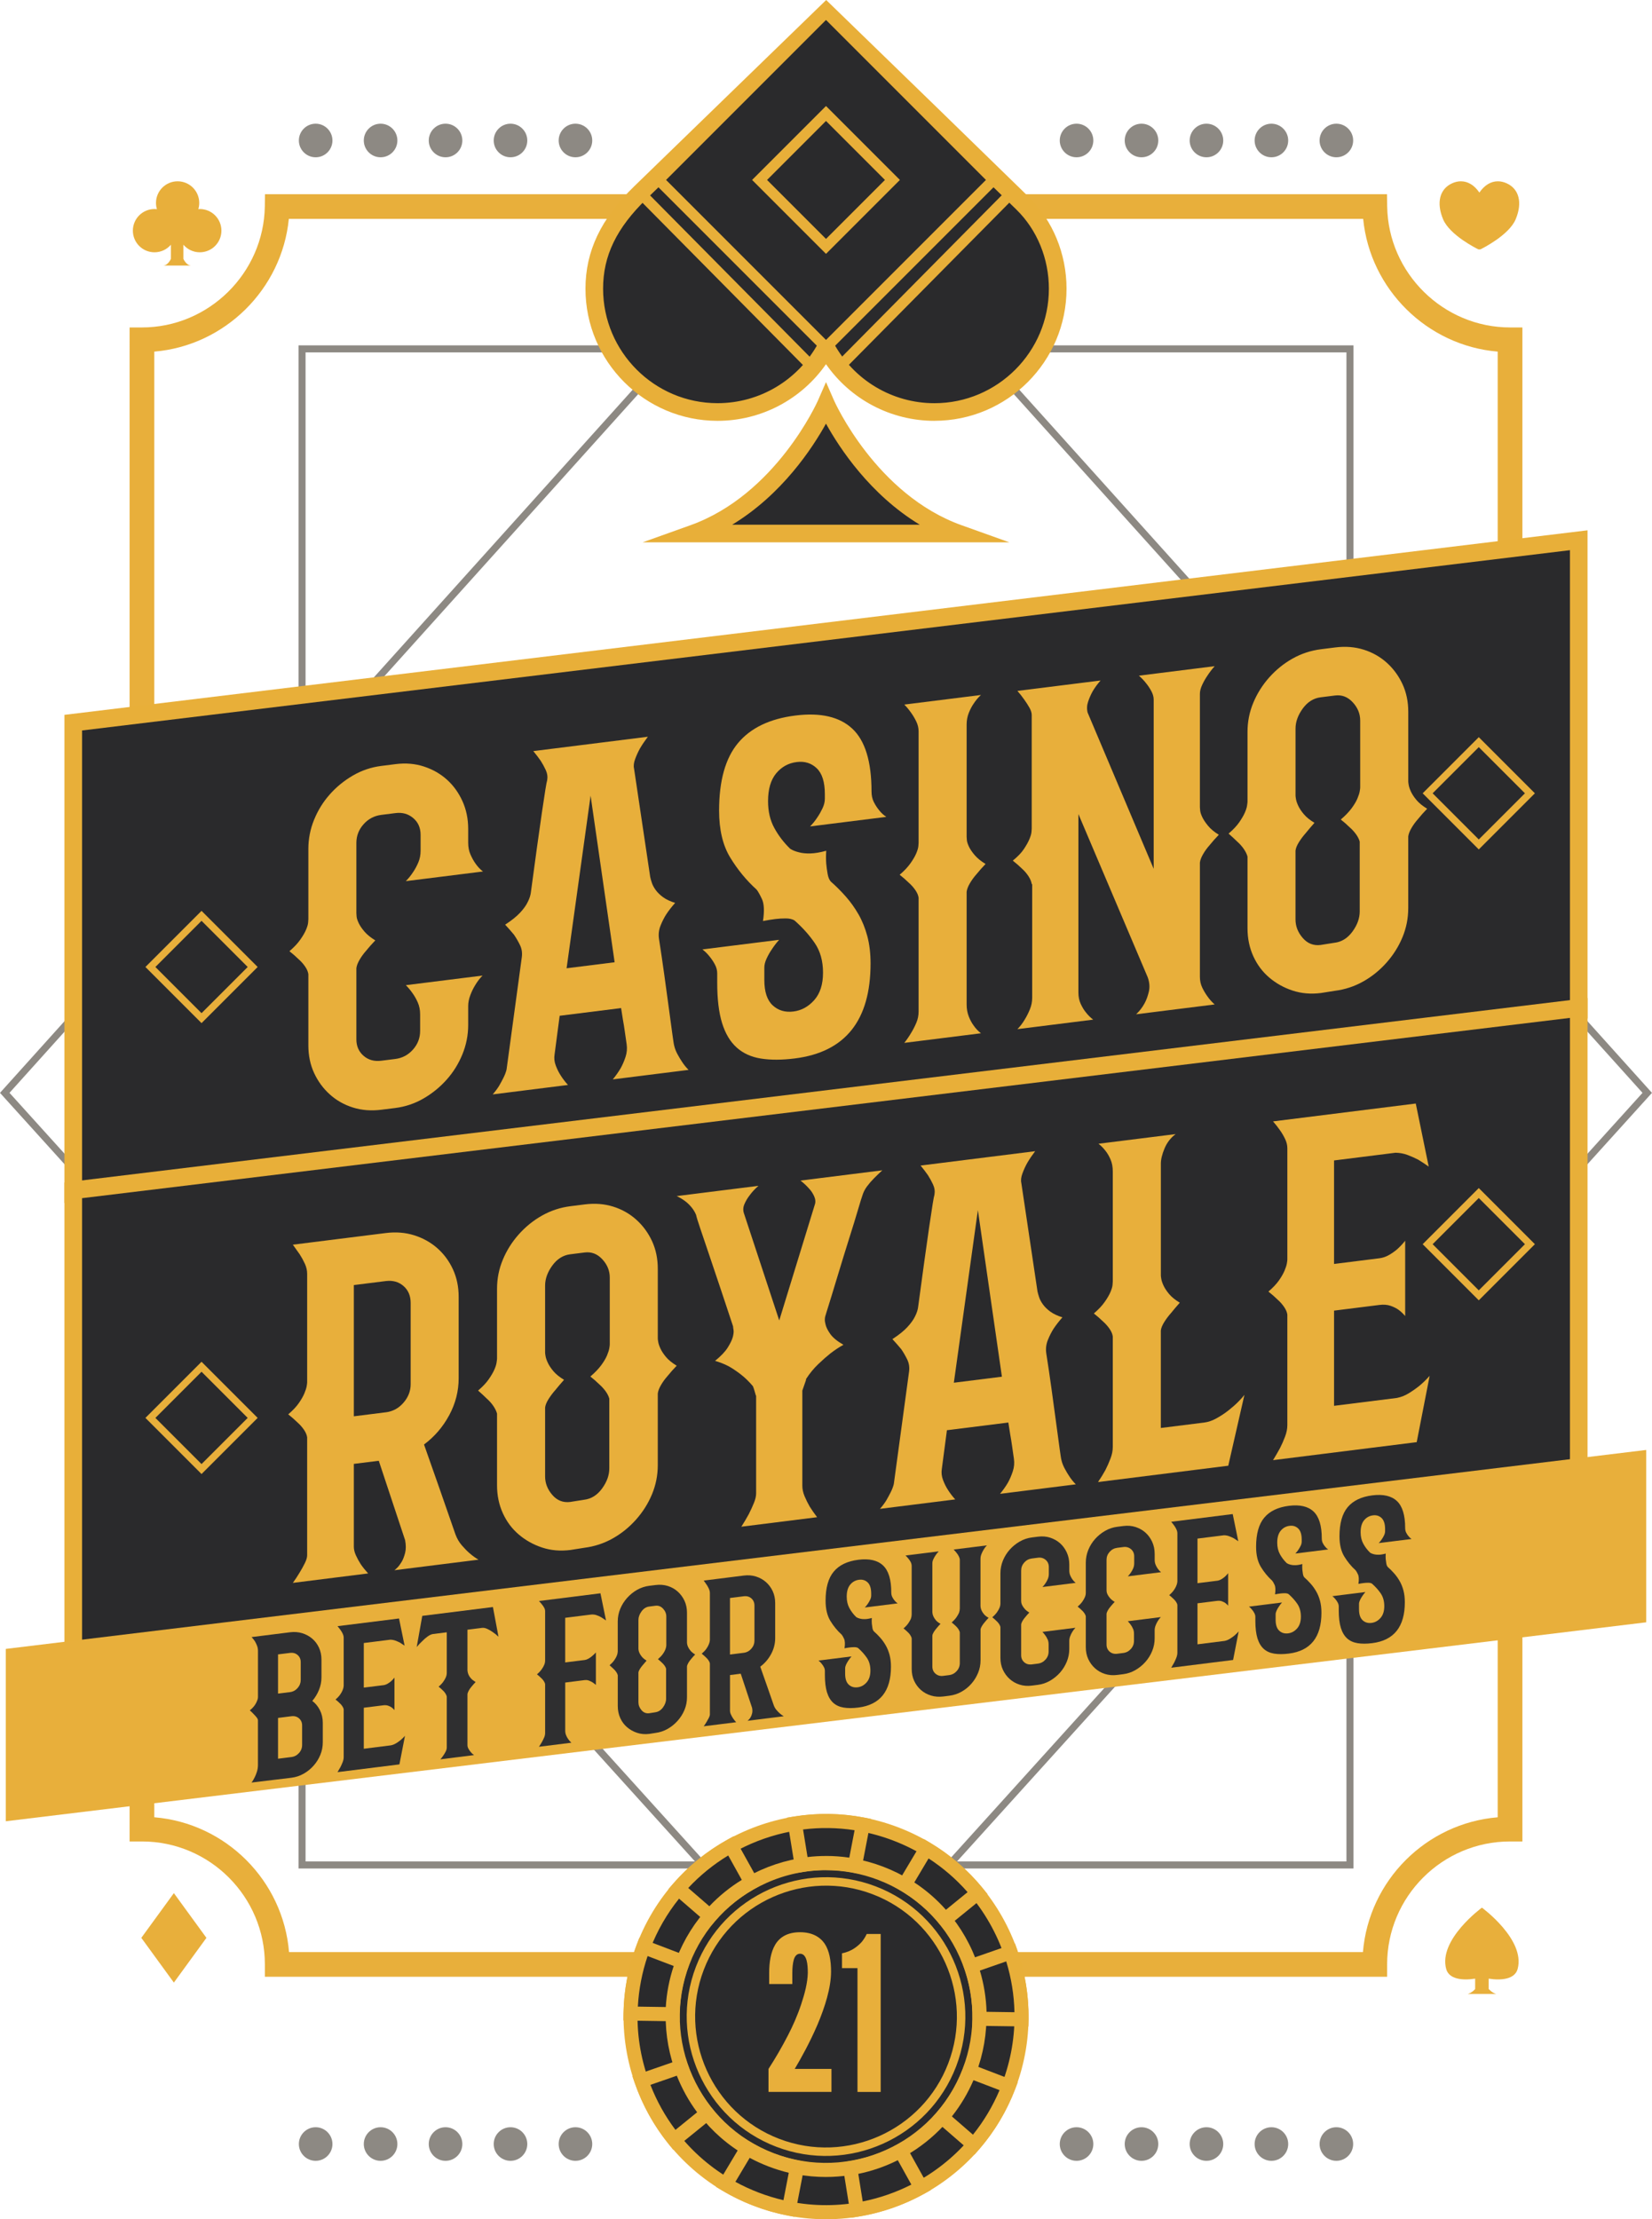 <?xml version="1.0" encoding="UTF-8"?>
<svg xmlns="http://www.w3.org/2000/svg" xmlns:xlink="http://www.w3.org/1999/xlink" id="Layer_2" viewBox="0 0 631.74 848.4">
  <defs>
    <style>.cls-1{filter:url(#drop-shadow-1);}.cls-2{filter:url(#drop-shadow-3);}.cls-3{filter:url(#drop-shadow-2);}.cls-4{fill:#2a2a2c;}.cls-5{fill:#e8af3b;}.cls-6{fill:#2f2f30;}.cls-7{fill:#8d8983;}.cls-8{fill:#fff;}.cls-9{fill:#e8af39;}</style>
    <filter id="drop-shadow-1" x="104.85" y="241.44" width="440.9" height="183.04" filterUnits="userSpaceOnUse">
      <feOffset dx="5.83" dy="5.83"></feOffset>
      <feGaussianBlur result="blur" stdDeviation="0"></feGaussianBlur>
      <feFlood flood-color="#303030" flood-opacity=".7"></feFlood>
      <feComposite in2="blur" operator="in"></feComposite>
      <feComposite in="SourceGraphic"></feComposite>
    </filter>
    <filter id="drop-shadow-2" x="104.4" y="416.04" width="442.31" height="189.08" filterUnits="userSpaceOnUse">
      <feOffset dx="5.83" dy="5.83"></feOffset>
      <feGaussianBlur result="blur-2" stdDeviation="0"></feGaussianBlur>
      <feFlood flood-color="#303030" flood-opacity=".7"></feFlood>
      <feComposite in2="blur-2" operator="in"></feComposite>
      <feComposite in="SourceGraphic"></feComposite>
    </filter>
    <filter id="drop-shadow-3" x="93" y="569.01" width="446.81" height="112.44" filterUnits="userSpaceOnUse">
      <feOffset dx="2.51" dy="2.51"></feOffset>
      <feGaussianBlur result="blur-3" stdDeviation="0"></feGaussianBlur>
      <feFlood flood-color="#303030" flood-opacity=".7"></feFlood>
      <feComposite in2="blur-3" operator="in"></feComposite>
      <feComposite in="SourceGraphic"></feComposite>
    </filter>
  </defs>
  <g id="Layer_1-2">
    <path class="cls-7" d="M517.58,714.31H114.16V132.03h403.43v582.28ZM116.85,711.61h398.04V134.72H116.85v576.89Z"></path>
    <path class="cls-7" d="M329.15,752.33h-26.55l-.4-.44L0,417.79,306.18,77.62h19.37l.4.45,305.78,339.72-302.59,334.54ZM303.79,749.63h24.16l300.16-331.84L324.36,80.31h-16.97L3.63,417.78l300.16,331.84Z"></path>
    <path class="cls-5" d="M530.45,755.7H101.29v-4.72c0-25.92-21.09-47.01-47.01-47.01h-4.72V125.18h4.72c25.53,0,46.6-20.76,46.99-46.29l.07-4.65h429.06l.07,4.65c.38,25.52,21.46,46.29,46.99,46.29h4.72v578.79h-4.72c-25.92,0-47.01,21.09-47.01,47.01v4.72ZM110.53,746.26h410.67c2.28-27.37,24.17-49.26,51.53-51.53V134.42c-26.95-2.27-48.8-23.81-51.44-50.74H110.45c-2.65,26.93-24.49,48.47-51.45,50.74v560.3c27.37,2.28,49.26,24.17,51.53,51.53Z"></path>
    <polygon class="cls-4" points="603.73 386.35 28.01 456.09 28.01 276.27 603.73 206.53 603.73 386.35"></polygon>
    <path class="cls-9" d="M24.64,459.89v-186.61l582.45-70.55v186.61L24.64,459.89ZM31.39,279.25v173.03l568.97-68.92v-173.03L31.39,279.25Z"></path>
    <polygon class="cls-4" points="603.73 565.14 28.01 634.88 28.01 455.06 603.73 385.32 603.73 565.14"></polygon>
    <path class="cls-9" d="M24.64,638.68v-186.61l582.45-70.55v186.61l-2.97.36L24.64,638.68ZM31.39,458.05v173.03l568.97-68.92v-173.03L31.39,458.05Z"></path>
    <path class="cls-5" d="M76.39,79.92c-.19,0-.37.02-.55.03.22-.75.35-1.54.35-2.37,0-4.57-3.7-8.27-8.27-8.27s-8.27,3.7-8.27,8.27c0,.83.13,1.64.36,2.39-.31-.03-.62-.06-.93-.06-4.57,0-8.27,3.7-8.27,8.27s3.7,8.27,8.27,8.27c2.51,0,4.75-1.12,6.27-2.89v5.41s-1.07,2.47-2.89,2.54h10.56c-1.8-.07-2.87-2.5-2.89-2.54v-5.41c1.52,1.76,3.76,2.89,6.27,2.89,4.57,0,8.27-3.7,8.27-8.27s-3.7-8.27-8.27-8.27Z"></path>
    <path class="cls-5" d="M576.13,70.06c-1.11-.5-2.22-.75-3.32-.75-2.73,0-5.17,1.51-7.08,4.31-1.91-2.8-4.35-4.31-7.08-4.31-1.1,0-2.21.25-3.32.75-4.79,2.16-6.13,7.43-3.48,13.76,2.56,6.12,12.93,11.24,13.37,11.45.12.06.24.08.37.08.05,0,.1,0,.14-.01.05,0,.1.01.14.01.12,0,.25-.03.37-.08.44-.21,10.81-5.33,13.37-11.45,2.65-6.33,1.32-11.61-3.48-13.76Z"></path>
    <polygon class="cls-5" points="78.94 740.82 66.49 757.92 54.04 740.82 66.49 723.72 78.94 740.82"></polygon>
    <path class="cls-5" d="M566.72,729.3l-.03.07-.03-.07s-16.71,12.21-13.62,23.44c1.05,3.83,6.06,4.46,11.07,3.68v3.99s-1.26,1.45-2.83,1.85h10.88c-1.57-.4-2.83-1.85-2.83-1.85l-.05.05v-4.04c5.01.79,10.02.15,11.07-3.68,3.08-11.24-13.62-23.44-13.62-23.44Z"></path>
    <circle class="cls-4" cx="315.88" cy="770.92" r="74.74" transform="translate(-484.36 1002.68) rotate(-83.87)"></circle>
    <path class="cls-9" d="M315.91,848.4c-9.35,0-18.71-1.71-27.7-5.15-39.88-15.26-59.91-60.12-44.65-100,15.26-39.88,60.11-59.91,100-44.66,39.88,15.26,59.91,60.12,44.65,100-7.39,19.32-21.86,34.6-40.75,43.04-10.1,4.51-20.81,6.77-31.55,6.77ZM315.96,698.87c-29.01,0-56.4,17.64-67.37,46.31-6.88,17.97-6.34,37.55,1.5,55.12,7.85,17.57,22.07,31.04,40.04,37.91,17.97,6.88,37.55,6.34,55.12-1.5,17.57-7.85,31.04-22.07,37.91-40.04h0c6.88-17.97,6.34-37.55-1.5-55.12-7.85-17.57-22.07-31.04-40.04-37.91-8.44-3.23-17.12-4.76-25.66-4.76Z"></path>
    <circle class="cls-4" cx="315.88" cy="770.92" r="58.63" transform="translate(-511.25 870.65) rotate(-74.59)"></circle>
    <path class="cls-9" d="M315.81,832.24c-7.27,0-14.66-1.3-21.84-4.05-31.58-12.08-47.45-47.61-35.36-79.19,5.85-15.3,17.31-27.4,32.27-34.08,14.96-6.68,31.62-7.13,46.92-1.28,15.3,5.85,27.4,17.31,34.08,32.27,6.68,14.96,7.13,31.62,1.28,46.92h0c-9.34,24.4-32.66,39.41-57.35,39.41ZM315.86,714.95c-7.75,0-15.49,1.63-22.78,4.89-13.64,6.09-24.09,17.13-29.43,31.09-11.02,28.8,3.45,61.21,32.25,72.23,28.8,11.02,61.21-3.45,72.23-32.25h0c5.34-13.95,4.92-29.15-1.17-42.79-6.09-13.64-17.13-24.09-31.08-29.43-6.49-2.48-13.26-3.72-20.01-3.72Z"></path>
    <path class="cls-9" d="M296.84,820.68c-27.44-10.5-41.22-41.36-30.72-68.8,10.5-27.44,41.36-41.22,68.8-30.72,27.44,10.5,41.22,41.36,30.72,68.8-10.5,27.44-41.36,41.22-68.8,30.72ZM333.76,724.17c-25.78-9.86-54.77,3.08-64.63,28.86-9.86,25.78,3.09,54.77,28.86,64.63,25.78,9.86,54.77-3.09,64.63-28.86,9.86-25.78-3.09-54.77-28.86-64.63Z"></path>
    <path class="cls-4" d="M289.17,840.73c-4.05-1.55-7.98-3.46-11.68-5.66l8.23-13.79c5.82,3.48,12.39,5.99,19.05,7.28l-3.06,15.77c-4.25-.82-8.47-2.03-12.55-3.59ZM257.86,818.06c-5.5-6.78-9.74-14.41-12.61-22.68l15.18-5.26c2.25,6.5,5.59,12.49,9.91,17.82l-12.47,10.12ZM327.69,844.74l-2.55-15.86c6.77-1.09,13.25-3.33,19.27-6.67l7.8,14.04c-7.65,4.25-15.9,7.1-24.52,8.49ZM241.13,769.76c.13-8.71,1.79-17.28,4.92-25.48l15.01,5.72c-2.46,6.45-3.76,13.18-3.86,20.01l-16.06-.25ZM372.37,819.9l-12.13-10.53c4.48-5.16,8-11.04,10.46-17.49l.05-.13,15,5.74-.05.13c-3.14,8.2-7.62,15.7-13.33,22.28ZM271.49,732.5l-12.15-10.51c5.71-6.6,12.49-12.11,20.15-16.37l7.81,14.03c-6.01,3.35-11.34,7.67-15.82,12.85ZM374.58,771.76c.1-6.84-1-13.61-3.26-20.11l15.17-5.28c2.88,8.27,4.28,16.89,4.15,25.62l-16.06-.23ZM306.57,712.96l-2.57-15.86c8.64-1.4,17.38-1.27,25.97.39l-3.04,15.77c-6.73-1.3-13.58-1.4-20.36-.3ZM361.39,733.84c-4.33-5.33-9.51-9.81-15.41-13.32l8.22-13.8c7.51,4.48,14.13,10.19,19.65,16.98l-12.46,10.13Z"></path>
    <path class="cls-9" d="M325.45,847.83l-3.4-21.19,2.66-.43c6.46-1.04,12.65-3.18,18.39-6.37l2.36-1.31,10.42,18.76-2.36,1.31c-7.92,4.4-16.47,7.36-25.4,8.79l-2.66.43ZM328.22,831.05l1.69,10.54c6.47-1.29,12.7-3.45,18.6-6.44l-5.18-9.33c-4.8,2.4-9.86,4.15-15.11,5.23ZM303.86,847.48l-2.65-.51c-4.41-.86-8.78-2.11-13-3.72h0c-4.2-1.61-8.27-3.58-12.1-5.87l-2.32-1.38,11-18.42,2.32,1.38c5.55,3.31,11.84,5.72,18.18,6.95l2.65.51-4.09,21.07ZM281.22,834.09c2.87,1.57,5.86,2.95,8.92,4.12h0c3.08,1.18,6.25,2.15,9.46,2.9l2.03-10.48c-5.17-1.25-10.25-3.19-14.94-5.71l-5.47,9.17ZM372.64,823.71l-16.21-14.06,1.77-2.04c4.27-4.92,7.63-10.54,9.98-16.69l1.02-2.65,20.04,7.67-1.01,2.65c-3.25,8.5-7.9,16.26-13.81,23.08l-1.77,2.04ZM364,809.07l8.07,7c4.16-5.17,7.56-10.88,10.17-17.03l-9.97-3.81c-2.15,4.99-4.91,9.63-8.26,13.85ZM257.47,821.85l-1.7-2.1c-5.7-7.03-10.09-14.93-13.06-23.49l-.88-2.55,20.27-7.03.88,2.55c2.15,6.2,5.33,11.92,9.46,17.01l1.7,2.09-16.66,13.52ZM248.73,797.03c2.4,6.16,5.6,11.93,9.57,17.2l8.29-6.73c-3.19-4.3-5.79-8.99-7.77-13.98l-10.09,3.5ZM393.3,774.72l-21.46-.3.04-2.7c.09-6.53-.95-12.98-3.11-19.18l-.89-2.55,20.26-7.06.89,2.55c2.98,8.57,4.43,17.5,4.3,26.54l-.04,2.7ZM377.26,769.1l10.68.15c-.15-6.59-1.21-13.11-3.15-19.43l-10.08,3.51c1.54,5.14,2.4,10.42,2.56,15.77ZM259.84,772.75l-21.45-.33.04-2.7c.14-9.02,1.85-17.9,5.09-26.4l.96-2.52,20.05,7.65-.96,2.52c-2.35,6.15-3.59,12.57-3.69,19.08l-.04,2.7ZM243.92,767.11l10.68.16c.32-5.33,1.33-10.59,3.03-15.69l-9.98-3.8c-2.13,6.28-3.38,12.76-3.73,19.33ZM361,737.63l-1.7-2.09c-4.13-5.08-9.07-9.35-14.69-12.7l-2.32-1.38,10.98-18.43,2.32,1.38c7.79,4.64,14.64,10.56,20.36,17.6l1.7,2.09-16.65,13.54ZM349.65,719.64c4.48,2.94,8.53,6.44,12.08,10.45l8.28-6.74c-4.36-4.98-9.36-9.29-14.91-12.89l-5.46,9.17ZM271.77,736.3l-16.22-14.04,1.77-2.04c5.92-6.84,12.94-12.55,20.88-16.96l2.36-1.31,10.43,18.75-2.36,1.31c-5.74,3.19-10.82,7.32-15.09,12.26l-1.76,2.04ZM263.19,721.75l8.07,6.99c3.67-3.89,7.83-7.26,12.41-10.08l-5.19-9.33c-5.66,3.43-10.78,7.59-15.29,12.42ZM329.06,716.42l-2.65-.51c-6.42-1.24-12.95-1.34-19.41-.29l-2.66.43-3.43-21.18,2.66-.43c8.95-1.45,18.01-1.31,26.91.4l2.65.51-4.07,21.07ZM315.9,709.51c2.97,0,5.93.22,8.88.65l2.02-10.48c-6.53-1.01-13.14-1.11-19.7-.29l1.71,10.54c2.36-.28,4.73-.41,7.09-.41Z"></path>
    <path class="cls-5" d="M77.07,391.13l-21.46-21.46,21.46-21.46,21.46,21.46-21.46,21.46ZM59.42,369.67l17.65,17.65,17.65-17.65-17.65-17.65-17.65,17.65Z"></path>
    <path class="cls-5" d="M565.5,324.73l-21.46-21.46,21.46-21.46,21.46,21.46-21.46,21.46ZM547.85,303.27l17.65,17.65,17.65-17.65-17.65-17.65-17.65,17.65Z"></path>
    <path class="cls-5" d="M77.07,563.51l-21.46-21.46,21.46-21.46,21.46,21.46-21.46,21.46ZM59.42,542.05l17.65,17.65,17.65-17.65-17.65-17.65-17.65,17.65Z"></path>
    <path class="cls-5" d="M565.5,497.1l-21.46-21.46,21.46-21.46,21.46,21.46-21.46,21.46ZM547.85,475.64l17.65,17.65,17.65-17.65-17.65-17.65-17.65,17.65Z"></path>
    <path class="cls-4" d="M386.88,73.66c-23.6-23.04-47.28-45.99-70.94-68.96-23.66,22.97-47.34,45.93-71.01,68.89-10.54,10.22-17.67,21.55-17.67,36.78,0,26.04,21.11,47.14,47.14,47.14,17.91,0,33.49-9.99,41.47-24.7,7.98,14.71,23.56,24.7,41.47,24.7,26.04,0,47.14-21.11,47.14-47.14,0-12.17-4.73-24.14-13.43-32.64-1.39-1.36-2.78-2.72-4.17-4.07Z"></path>
    <path class="cls-9" d="M357.34,160.88c-16.66,0-32.08-8.17-41.47-21.66-9.39,13.48-24.81,21.66-41.47,21.66-27.85,0-50.51-22.66-50.51-50.51,0-14.37,5.94-26.83,18.69-39.2l18.2-17.66c17.6-17.08,35.21-34.15,52.81-51.23l2.35-2.28,13.88,13.47c19.49,18.91,39.65,38.47,59.42,57.77h0s4.17,4.07,4.17,4.07c9.18,8.97,14.44,21.74,14.44,35.05,0,27.85-22.66,50.51-50.51,50.51ZM315.87,125.74l2.96,5.46c7.67,14.15,22.43,22.94,38.5,22.94,24.14,0,43.77-19.64,43.77-43.77,0-11.5-4.52-22.52-12.41-30.23l-4.17-4.07c-19.76-19.29-39.91-38.85-59.4-57.76l-9.19-8.92c-16.82,16.32-33.64,32.64-50.46,48.95l-18.2,17.66c-11.51,11.17-16.64,21.76-16.64,34.36,0,24.14,19.64,43.77,43.77,43.77,16.08,0,30.83-8.79,38.5-22.94l2.96-5.46Z"></path>
    <rect class="cls-4" x="270.6" y="23.52" width="90.54" height="90.54" transform="translate(490.58 340.78) rotate(-135)"></rect>
    <path class="cls-9" d="M315.87,135.67l-66.88-66.88L315.87,1.9l66.88,66.88-66.88,66.88ZM254.71,68.79l61.16,61.16,61.16-61.16-61.16-61.16-61.16,61.16Z"></path>
    <line class="cls-4" x1="386.88" y1="73.66" x2="320.93" y2="140.31"></line>
    <rect class="cls-9" x="307.02" y="104.96" width="93.77" height="4.05" transform="translate(28.93 283.3) rotate(-45.3)"></rect>
    <line class="cls-4" x1="244.7" y1="73.66" x2="310.65" y2="140.31"></line>
    <rect class="cls-9" x="275.65" y="60.1" width="4.05" height="93.77" transform="translate(5.04 226.23) rotate(-44.7)"></rect>
    <path class="cls-4" d="M315.87,154.48s-16.16,37.11-50.71,49.48h101.42c-34.55-12.37-50.71-49.48-50.71-49.48Z"></path>
    <path class="cls-9" d="M386,207.33h-140.26l18.28-6.54c32.73-11.71,48.6-47.29,48.76-47.65l3.09-7.07,3.09,7.07c.16.36,16.03,35.94,48.76,47.65l18.28,6.54ZM280,200.59h71.73c-19.02-11.5-30.71-29.32-35.87-38.64-5.16,9.33-16.85,27.14-35.87,38.64Z"></path>
    <rect class="cls-4" x="297.91" y="50.83" width="35.92" height="35.92" transform="translate(490.58 340.78) rotate(-135)"></rect>
    <path class="cls-9" d="M315.87,97.05l-28.26-28.26,28.26-28.26,28.26,28.26-28.26,28.26ZM293.33,68.79l22.54,22.54,22.54-22.54-22.54-22.54-22.54,22.54Z"></path>
    <path class="cls-7" d="M418.1,53.71c0,3.55-2.88,6.42-6.42,6.42s-6.42-2.88-6.42-6.42,2.88-6.42,6.42-6.42,6.42,2.88,6.42,6.42Z"></path>
    <path class="cls-7" d="M442.94,53.71c0,3.55-2.88,6.42-6.42,6.42s-6.42-2.88-6.42-6.42,2.88-6.42,6.42-6.42,6.42,2.88,6.42,6.42Z"></path>
    <path class="cls-7" d="M467.78,53.71c0,3.55-2.88,6.42-6.42,6.42s-6.42-2.88-6.42-6.42,2.88-6.42,6.42-6.42,6.42,2.88,6.42,6.42Z"></path>
    <path class="cls-7" d="M492.62,53.71c0,3.55-2.88,6.42-6.42,6.42s-6.42-2.88-6.42-6.42,2.88-6.42,6.42-6.42,6.42,2.88,6.42,6.42Z"></path>
    <path class="cls-7" d="M517.46,53.71c0,3.55-2.88,6.42-6.42,6.42s-6.42-2.88-6.42-6.42,2.88-6.42,6.42-6.42,6.42,2.88,6.42,6.42Z"></path>
    <path class="cls-7" d="M127.13,53.71c0,3.55-2.88,6.42-6.42,6.42s-6.42-2.88-6.42-6.42,2.88-6.42,6.42-6.42,6.42,2.88,6.42,6.42Z"></path>
    <path class="cls-7" d="M151.96,53.71c0,3.55-2.88,6.42-6.42,6.42s-6.42-2.88-6.42-6.42,2.88-6.42,6.42-6.42,6.42,2.88,6.42,6.42Z"></path>
    <path class="cls-7" d="M176.8,53.71c0,3.55-2.88,6.42-6.42,6.42s-6.42-2.88-6.42-6.42,2.88-6.42,6.42-6.42,6.42,2.88,6.42,6.42Z"></path>
    <path class="cls-7" d="M201.64,53.71c0,3.55-2.88,6.42-6.42,6.42s-6.42-2.88-6.42-6.42,2.88-6.42,6.42-6.42,6.42,2.88,6.42,6.42Z"></path>
    <path class="cls-7" d="M226.48,53.71c0,3.55-2.88,6.42-6.42,6.42s-6.42-2.88-6.42-6.42,2.88-6.42,6.42-6.42,6.42,2.88,6.42,6.42Z"></path>
    <path class="cls-7" d="M418.1,819.64c0,3.55-2.88,6.42-6.42,6.42s-6.42-2.88-6.42-6.42,2.88-6.42,6.42-6.42,6.42,2.88,6.42,6.42Z"></path>
    <path class="cls-7" d="M442.94,819.64c0,3.55-2.88,6.42-6.42,6.42s-6.42-2.88-6.42-6.42,2.88-6.42,6.42-6.42,6.42,2.88,6.42,6.42Z"></path>
    <path class="cls-7" d="M467.78,819.64c0,3.55-2.88,6.42-6.42,6.42s-6.42-2.88-6.42-6.42,2.88-6.42,6.42-6.42,6.42,2.88,6.42,6.42Z"></path>
    <path class="cls-7" d="M492.62,819.64c0,3.55-2.88,6.42-6.42,6.42s-6.42-2.88-6.42-6.42,2.88-6.42,6.42-6.42,6.42,2.88,6.42,6.42Z"></path>
    <path class="cls-7" d="M517.46,819.64c0,3.55-2.88,6.42-6.42,6.42s-6.42-2.88-6.42-6.42,2.88-6.42,6.42-6.42,6.42,2.88,6.42,6.42Z"></path>
    <path class="cls-7" d="M127.13,819.64c0,3.55-2.88,6.42-6.42,6.42s-6.42-2.88-6.42-6.42,2.88-6.42,6.42-6.42,6.42,2.88,6.42,6.42Z"></path>
    <path class="cls-7" d="M151.96,819.64c0,3.55-2.88,6.42-6.42,6.42s-6.42-2.88-6.42-6.42,2.88-6.42,6.42-6.42,6.42,2.88,6.42,6.42Z"></path>
    <path class="cls-7" d="M176.8,819.64c0,3.55-2.88,6.42-6.42,6.42s-6.42-2.88-6.42-6.42,2.88-6.42,6.42-6.42,6.42,2.88,6.42,6.42Z"></path>
    <path class="cls-7" d="M201.64,819.64c0,3.55-2.88,6.42-6.42,6.42s-6.42-2.88-6.42-6.42,2.88-6.42,6.42-6.42,6.42,2.88,6.42,6.42Z"></path>
    <path class="cls-7" d="M226.48,819.64c0,3.55-2.88,6.42-6.42,6.42s-6.42-2.88-6.42-6.42,2.88-6.42,6.42-6.42,6.42,2.88,6.42,6.42Z"></path>
    <g class="cls-1">
      <path class="cls-5" d="M153.96,377.46c-.59-1.34-1.24-2.49-1.94-3.47-.82-1.19-1.71-2.26-2.65-3.2l29.32-3.67c-1.06,1.08-2,2.31-2.83,3.71-.71,1.15-1.33,2.43-1.86,3.85-.53,1.42-.79,2.78-.79,4.07v7.24c0,3.89-.74,7.63-2.21,11.23-1.47,3.6-3.47,6.83-6.01,9.67-2.53,2.85-5.48,5.25-8.83,7.2-3.36,1.95-6.98,3.17-10.86,3.66l-5.3.66c-3.89.49-7.51.21-10.86-.85-3.36-1.05-6.3-2.71-8.83-4.99-2.53-2.27-4.54-5-6.01-8.17-1.47-3.17-2.21-6.7-2.21-10.59v-27.2c-.12-.93-.53-1.9-1.24-2.94-.71-1.03-1.53-1.96-2.47-2.78-1.06-1.04-2.24-2.07-3.53-3.09,1.77-1.51,3.15-2.98,4.15-4.41,1-1.42,1.74-2.69,2.21-3.81.47-1.12.74-2.04.79-2.75.06-.71.09-1.13.09-1.25v-26.85c0-3.89.73-7.63,2.21-11.23,1.47-3.6,3.47-6.82,6.01-9.67,2.53-2.85,5.48-5.25,8.83-7.2,3.36-1.95,6.98-3.17,10.86-3.66l5.48-.69c3.89-.49,7.51-.17,10.86.94,3.36,1.11,6.27,2.78,8.74,5,2.47,2.22,4.44,4.95,5.92,8.18,1.47,3.23,2.21,6.79,2.21,10.68v5.3c0,1.65.29,3.14.88,4.48.59,1.34,1.24,2.49,1.94,3.47.82,1.19,1.77,2.19,2.83,3l-29.5,3.69c1.06-1.07,2-2.25,2.83-3.53.71-1.03,1.35-2.23,1.94-3.6.59-1.37.88-2.88.88-4.53v-6.01c0-2.71-.94-4.86-2.83-6.45-1.88-1.59-4.12-2.22-6.71-1.9l-5.48.69c-2.71.34-4.98,1.54-6.8,3.59-1.83,2.06-2.74,4.44-2.74,7.14v26.85c0,.24.03.67.09,1.31.06.64.32,1.46.79,2.46.47,1,1.21,2.09,2.21,3.26,1,1.17,2.38,2.29,4.15,3.37-1.3,1.34-2.47,2.67-3.53,3.98-.94,1.06-1.77,2.2-2.47,3.4-.71,1.21-1.12,2.29-1.24,3.25v27.2c0,2.59.91,4.69,2.74,6.28,1.82,1.6,4.09,2.23,6.8,1.89l5.3-.66c2.71-.34,4.97-1.53,6.8-3.59,1.82-2.05,2.74-4.43,2.74-7.14v-6.36c0-1.65-.3-3.14-.88-4.48Z"></path>
      <path class="cls-5" d="M228.51,406.81c1.18-1.44,2.18-2.86,3-4.26.71-1.26,1.33-2.7,1.86-4.3.53-1.59.67-3.2.44-4.83-.24-1.62-.47-3.27-.71-4.95-.24-1.68-.47-3.15-.71-4.42-.24-1.5-.47-3-.71-4.5l-23.49,2.94-1.94,14.73c-.24,1.44-.09,2.87.44,4.27.53,1.41,1.15,2.66,1.85,3.74.82,1.31,1.77,2.55,2.83,3.71l-28.79,3.61c.94-1.06,1.77-2.17,2.47-3.31.59-1.01,1.15-2.06,1.68-3.12.53-1.07.91-2.08,1.15-3.06l5.83-42.95c.23-1.68,0-3.24-.71-4.68-.71-1.44-1.47-2.76-2.3-3.95-1.06-1.28-2.18-2.55-3.36-3.82,2.47-1.6,4.39-3.14,5.74-4.6,1.35-1.46,2.32-2.82,2.91-4.08.71-1.38,1.12-2.73,1.24-4.04,1.65-12.33,3.03-22.34,4.15-30.02,1.12-7.67,1.79-11.82,2.03-12.44.23-1.32.06-2.63-.53-3.91-.59-1.28-1.24-2.46-1.94-3.55-.83-1.19-1.77-2.43-2.83-3.71l43.81-5.49c-1.18,1.56-2.18,3.04-3,4.44-.71,1.27-1.32,2.61-1.85,4.03-.53,1.42-.68,2.65-.44,3.68l6.18,41.44c.12.58.32,1.31.62,2.22.29.91.8,1.84,1.5,2.81.71.97,1.65,1.89,2.83,2.74,1.17.85,2.71,1.58,4.59,2.16-1.3,1.46-2.42,2.89-3.36,4.31-.83,1.28-1.56,2.73-2.21,4.34-.65,1.61-.86,3.29-.62,5.02.71,4.5,1.38,9.1,2.03,13.79.65,4.69,1.24,9,1.77,12.94.53,3.94.97,7.21,1.33,9.81.35,2.61.59,4.08.71,4.42.23,1.03.64,2.1,1.24,3.2.59,1.1,1.17,2.09,1.77,2.96.71,1.09,1.53,2.11,2.47,3.05l-28.97,3.63ZM229.21,362.03l-9.19-63.68-9.18,65.98,18.37-2.3Z"></path>
      <path class="cls-5" d="M311.88,331.19c2,1.75,3.91,3.66,5.74,5.73,1.82,2.07,3.44,4.34,4.86,6.81,1.41,2.47,2.53,5.25,3.36,8.32.82,3.08,1.24,6.56,1.24,10.44,0,21.79-9.66,33.89-28.97,36.31-4.95.62-9.27.63-12.98.04-3.71-.6-6.8-2-9.27-4.23-2.47-2.22-4.33-5.35-5.57-9.37-1.24-4.02-1.85-9.16-1.85-15.4v-3.53c0-1.18-.29-2.32-.88-3.42-.59-1.1-1.24-2.08-1.94-2.94-.82-1.07-1.77-2.01-2.83-2.83l29.32-3.67c-1.06,1.19-2,2.43-2.83,3.71-.71,1.03-1.36,2.17-1.94,3.42-.59,1.25-.88,2.41-.88,3.47v4.77c0,4.48,1.06,7.7,3.18,9.67,2.12,1.97,4.77,2.76,7.95,2.36,3.06-.38,5.71-1.83,7.95-4.35,2.24-2.52,3.36-6.01,3.36-10.49s-1.06-8.26-3.18-11.35c-2.12-3.09-4.71-5.97-7.77-8.65-.83-.48-1.92-.73-3.27-.74-1.35,0-2.68.07-3.97.23-1.53.19-3.12.45-4.77.77.59-3.84.44-6.68-.44-8.51-.88-1.83-1.56-3.01-2.03-3.54-3.89-3.52-7.24-7.6-10.07-12.25-2.83-4.65-4.24-10.62-4.24-17.93,0-11.42,2.41-20.03,7.24-25.81,4.83-5.79,12.13-9.29,21.9-10.52,9.66-1.21,16.93.47,21.82,5.04,4.89,4.57,7.33,12.57,7.33,23.99,0,1.53.29,2.88.88,4.04.59,1.16,1.24,2.17,1.94,3.02.82,1.08,1.77,1.96,2.83,2.65l-29.15,3.65c1.06-1.07,2-2.25,2.83-3.53.71-1.03,1.35-2.17,1.94-3.42.59-1.25.88-2.46.88-3.64v-1.77c0-4.59-1.03-7.88-3.09-9.86-2.06-1.98-4.62-2.78-7.68-2.39-3.18.4-5.8,1.85-7.86,4.34-2.06,2.5-3.09,6.04-3.09,10.63,0,3.89.79,7.29,2.38,10.21,1.59,2.92,3.62,5.58,6.09,7.98.94.59,2.06,1.04,3.36,1.35,1.18.32,2.62.47,4.33.43,1.71-.04,3.74-.38,6.09-1.03-.12,1.78-.12,3.43,0,4.95.12,1.28.29,2.58.53,3.91.23,1.33.65,2.3,1.24,2.94Z"></path>
      <path class="cls-5" d="M364.61,382.7c.53,1.35,1.15,2.51,1.86,3.48.82,1.19,1.77,2.19,2.83,3l-29.32,3.67c.94-1.18,1.82-2.46,2.65-3.87.71-1.15,1.35-2.4,1.94-3.78.59-1.37.88-2.82.88-4.35v-43.46c-.12-.93-.53-1.9-1.24-2.94-.71-1.03-1.53-1.95-2.47-2.78-1.06-1.04-2.24-2.07-3.53-3.09,1.77-1.51,3.15-2.98,4.15-4.41,1-1.42,1.74-2.69,2.21-3.81.47-1.12.73-2.04.79-2.75.06-.71.09-1.13.09-1.25v-42.57c0-1.29-.29-2.55-.88-3.78-.59-1.22-1.24-2.32-1.94-3.29-.83-1.19-1.71-2.26-2.65-3.2l29.32-3.67c-1.06.96-2,2.08-2.83,3.36-.71,1.03-1.33,2.23-1.86,3.59-.53,1.36-.79,2.81-.79,4.34v42.92c0,.24.03.67.09,1.31.06.64.32,1.46.79,2.46.47,1,1.21,2.09,2.21,3.26,1,1.17,2.38,2.29,4.15,3.37-1.3,1.34-2.47,2.67-3.53,3.98-.94,1.06-1.77,2.2-2.47,3.4-.71,1.21-1.12,2.29-1.24,3.25v43.1c0,1.65.27,3.15.79,4.49Z"></path>
      <path class="cls-5" d="M453.9,371.69c.59,1.22,1.24,2.32,1.94,3.29.82,1.2,1.77,2.25,2.83,3.18l-30.03,3.76c1.29-1.22,2.35-2.59,3.18-4.11.71-1.26,1.26-2.78,1.68-4.54.41-1.76.26-3.59-.44-5.51l-26.5-62.39v68.18c0,1.65.29,3.12.88,4.39.59,1.28,1.24,2.35,1.94,3.2.82,1.08,1.77,2.02,2.83,2.83l-28.97,3.63c1.06-1.07,2-2.31,2.83-3.71.71-1.15,1.35-2.44,1.94-3.86.59-1.43.88-2.91.88-4.44v-43.45l-.18.02c-.12-.93-.53-1.93-1.24-3.02-.71-1.09-1.53-2.04-2.47-2.87-1.06-1.04-2.24-2.08-3.53-3.09,1.88-1.53,3.3-3,4.24-4.42.94-1.41,1.65-2.68,2.12-3.8.47-1.12.73-2.04.79-2.75.06-.71.09-1.13.09-1.25v-43.46c0-.82-.29-1.76-.88-2.8-.59-1.04-1.24-2.05-1.94-3.02-.83-1.19-1.71-2.32-2.65-3.38l31.8-3.98c-1.18,1.33-2.18,2.69-3,4.08-.71,1.27-1.3,2.61-1.77,4.02-.47,1.42-.53,2.8-.18,4.17l25.26,59.72v-64.65c0-1.06-.29-2.14-.88-3.25-.59-1.1-1.24-2.08-1.94-2.94-.83-1.07-1.77-2.07-2.83-3l28.97-3.63c-1.06,1.19-2,2.43-2.83,3.71-.71,1.03-1.35,2.17-1.94,3.42-.59,1.25-.88,2.41-.88,3.47v43.28c0,.12.03.53.09,1.22.06.7.32,1.55.79,2.55.47,1,1.21,2.12,2.21,3.34,1,1.23,2.38,2.38,4.15,3.46-1.3,1.34-2.47,2.67-3.53,3.98-.94,1.06-1.77,2.19-2.47,3.4-.71,1.21-1.12,2.29-1.24,3.25v43.63c0,1.53.29,2.91.88,4.13Z"></path>
      <path class="cls-5" d="M539.93,303.34c-1.3,1.34-2.47,2.67-3.53,3.98-.94,1.06-1.77,2.19-2.47,3.4-.71,1.21-1.12,2.29-1.24,3.25v27.38c0,3.89-.74,7.6-2.21,11.14-1.47,3.54-3.51,6.77-6.09,9.68-2.59,2.92-5.56,5.32-8.92,7.21-3.36,1.89-6.98,3.08-10.86,3.57l-5.3.84c-3.89.49-7.51.17-10.86-.94-3.36-1.11-6.33-2.77-8.92-4.98-2.59-2.21-4.62-4.92-6.09-8.16-1.47-3.23-2.21-6.79-2.21-10.68v-27.38c-.23-.91-.71-1.88-1.41-2.91-.71-1.03-1.53-1.96-2.47-2.78-1.06-1.04-2.18-2.08-3.36-3.11,1.77-1.51,3.12-2.95,4.06-4.31.94-1.35,1.65-2.56,2.12-3.62.47-1.06.77-1.98.88-2.76.12-.78.18-1.29.18-1.52v-26.67c0-3.89.73-7.6,2.21-11.14,1.47-3.54,3.5-6.77,6.09-9.68,2.59-2.91,5.56-5.32,8.92-7.21,3.36-1.89,6.98-3.08,10.86-3.57l5.48-.69c3.89-.49,7.51-.2,10.86.85,3.36,1.05,6.3,2.72,8.83,4.99,2.53,2.27,4.53,5,6.01,8.17,1.47,3.17,2.21,6.7,2.21,10.59v26.67c0,.24.06.7.18,1.39.12.69.41,1.54.88,2.54.47,1,1.18,2.06,2.12,3.18.94,1.12,2.3,2.22,4.06,3.29ZM504.53,354.58c2.73-.34,5.01-1.78,6.85-4.3s2.76-5.08,2.76-7.68v-26.67c-.24-.91-.71-1.85-1.41-2.83-.71-.97-1.53-1.87-2.47-2.69-1.06-1.04-2.18-2.02-3.36-2.94,1.77-1.52,3.15-2.96,4.15-4.32,1-1.36,1.74-2.6,2.21-3.72.47-1.12.76-2.04.88-2.76.12-.72.18-1.2.18-1.44v-25.61c0-2.59-.95-4.92-2.85-6.97-1.9-2.06-4.15-2.93-6.76-2.6l-5.51.69c-2.73.34-5.01,1.78-6.85,4.3-1.84,2.53-2.76,5.09-2.76,7.68v25.61c0,.24.06.7.18,1.39.12.69.41,1.54.88,2.54.47,1,1.18,2.06,2.12,3.18.94,1.12,2.3,2.22,4.06,3.29-1.18,1.33-2.3,2.64-3.36,3.95-.94,1.06-1.8,2.2-2.56,3.41-.77,1.22-1.21,2.3-1.33,3.26v26.32c0,2.59.92,4.95,2.76,7.07,1.84,2.13,4.12,3.02,6.85,2.68l5.34-.85Z"></path>
    </g>
    <g class="cls-3">
      <path class="cls-5" d="M145.02,594.43c.24-.15.62-.49,1.15-1.03.53-.54,1.06-1.25,1.59-2.14.53-.89.97-2.03,1.33-3.43.35-1.4.35-3.02,0-4.86l-10.07-30.36-9.54,1.19v31.62c0,1.06.26,2.17.79,3.34.53,1.17,1.15,2.3,1.85,3.39.82,1.19,1.77,2.37,2.83,3.53l-28.79,3.61c.94-1.29,1.82-2.64,2.65-4.04.71-1.15,1.35-2.32,1.94-3.51.59-1.19.88-2.2.88-3.03v-45.04c-.12-.93-.53-1.9-1.24-2.94-.71-1.03-1.53-1.95-2.47-2.78-1.06-1.04-2.24-2.07-3.53-3.09,1.77-1.51,3.12-2.95,4.06-4.31.94-1.35,1.65-2.59,2.12-3.71.47-1.12.76-2.04.88-2.76.12-.72.18-1.2.18-1.43v-41.51c0-1.29-.29-2.58-.88-3.86-.59-1.28-1.24-2.46-1.94-3.55-.83-1.19-1.71-2.44-2.65-3.73l35.51-4.45c3.89-.49,7.51-.2,10.86.85,3.36,1.05,6.3,2.69,8.83,4.9,2.53,2.22,4.53,4.91,6,8.08,1.47,3.17,2.21,6.7,2.21,10.59v31.09c0,4.95-1.21,9.66-3.62,14.14-2.42,4.48-5.62,8.21-9.63,11.19,2.24,6.32,4.24,12.01,6.01,17.09l6.01,17.27c.59,1.58,1.38,2.95,2.38,4.12,1,1.17,1.97,2.17,2.91,2.99,1.18,1.03,2.35,1.89,3.53,2.56l-32.15,4.03ZM141.67,534.09c2.71-.34,4.97-1.56,6.8-3.68,1.82-2.11,2.74-4.46,2.74-7.06v-31.09c0-2.71-.91-4.86-2.74-6.46-1.83-1.6-4.09-2.23-6.8-1.89l-12.19,1.53v50.17l12.19-1.53Z"></path>
      <path class="cls-5" d="M252.95,516.26c-1.3,1.34-2.47,2.67-3.53,3.98-.94,1.06-1.77,2.19-2.47,3.4-.71,1.21-1.12,2.29-1.24,3.25v27.38c0,3.89-.74,7.6-2.21,11.14-1.47,3.54-3.51,6.77-6.1,9.68-2.59,2.92-5.56,5.32-8.92,7.21-3.36,1.89-6.98,3.08-10.86,3.57l-5.3.84c-3.89.49-7.51.18-10.86-.94-3.36-1.11-6.33-2.77-8.92-4.98-2.59-2.21-4.62-4.92-6.09-8.16-1.47-3.23-2.21-6.79-2.21-10.67v-27.38c-.24-.91-.71-1.88-1.41-2.92-.71-1.03-1.53-1.96-2.47-2.78-1.06-1.04-2.18-2.08-3.36-3.11,1.77-1.51,3.12-2.95,4.06-4.31.94-1.35,1.65-2.56,2.12-3.62.47-1.06.77-1.98.88-2.76.12-.78.18-1.29.18-1.52v-26.67c0-3.89.73-7.6,2.21-11.14,1.47-3.54,3.5-6.77,6.09-9.68,2.59-2.91,5.56-5.32,8.92-7.21,3.36-1.89,6.98-3.08,10.86-3.57l5.48-.69c3.89-.49,7.51-.2,10.86.85,3.36,1.05,6.3,2.72,8.83,4.99,2.53,2.27,4.53,5,6.01,8.17,1.47,3.17,2.21,6.7,2.21,10.59v26.67c0,.24.06.7.18,1.39.12.69.41,1.54.88,2.54.47,1,1.18,2.06,2.12,3.18.94,1.12,2.3,2.22,4.06,3.29ZM217.56,567.51c2.73-.34,5.01-1.78,6.85-4.3,1.84-2.53,2.76-5.08,2.76-7.68v-26.67c-.24-.91-.71-1.85-1.41-2.83-.71-.97-1.53-1.87-2.47-2.69-1.06-1.04-2.18-2.02-3.36-2.94,1.77-1.52,3.15-2.96,4.15-4.32,1-1.36,1.74-2.6,2.21-3.72.47-1.12.76-2.04.88-2.76.12-.72.18-1.2.18-1.44v-25.61c0-2.59-.95-4.92-2.85-6.97-1.9-2.06-4.15-2.93-6.76-2.6l-5.51.69c-2.73.34-5.01,1.78-6.85,4.3-1.84,2.53-2.76,5.09-2.76,7.68v25.61c0,.24.06.7.18,1.39.12.69.41,1.54.88,2.54.47,1,1.18,2.06,2.12,3.18.94,1.12,2.3,2.22,4.06,3.29-1.18,1.33-2.3,2.64-3.36,3.95-.94,1.06-1.8,2.2-2.56,3.41-.77,1.22-1.21,2.3-1.32,3.26v26.32c0,2.59.92,4.95,2.76,7.07,1.84,2.13,4.12,3.02,6.85,2.68l5.34-.85Z"></path>
      <path class="cls-5" d="M331.56,441.59c-1.06.96-2.12,1.97-3.18,3.05-.94.94-1.83,1.97-2.65,3.07-.83,1.11-1.41,2.27-1.77,3.49-.24.62-.8,2.43-1.68,5.42-.88,3-2,6.64-3.36,10.93-1.35,4.29-2.8,8.98-4.33,14.05-1.53,5.08-3.06,10.07-4.59,14.97-.47,1.24-.53,2.48-.18,3.73.23,1.15.85,2.43,1.85,3.83,1,1.41,2.68,2.79,5.04,4.14-1.65.91-3.3,2-4.95,3.27-1.41,1.12-2.98,2.49-4.68,4.12-1.71,1.63-3.27,3.53-4.68,5.71v.35l-1.41,4.06v36.39c0,1.3.29,2.64.88,4.04.59,1.4,1.24,2.7,1.94,3.91.82,1.31,1.77,2.67,2.83,4.06l-28.97,3.63c1.06-1.66,2-3.25,2.83-4.77.71-1.38,1.35-2.79,1.94-4.22.59-1.43.88-2.67.88-3.73v-37.27c-.12-.22-.24-.56-.35-1.02-.12-.34-.24-.73-.35-1.19-.12-.46-.3-.96-.53-1.52-1.53-1.81-3.12-3.35-4.77-4.61-1.65-1.26-3.18-2.28-4.59-3.05-1.65-.85-3.36-1.52-5.12-2.01,2.24-1.81,3.86-3.51,4.86-5.11,1-1.6,1.65-2.94,1.94-4.04.29-1.1.38-1.99.27-2.68-.12-.69-.18-1.15-.18-1.39-1.53-4.64-3.09-9.33-4.68-14.08-1.59-4.75-3.06-9.12-4.42-13.14-1.35-4.01-2.5-7.4-3.44-10.17-.94-2.77-1.47-4.5-1.59-5.19-.47-1.12-1.09-2.13-1.86-3.04-.76-.9-1.56-1.66-2.38-2.26-.94-.7-2-1.34-3.18-1.9l31.27-3.92c-1.3,1.11-2.42,2.31-3.36,3.6-.83,1.05-1.5,2.19-2.03,3.43-.53,1.25-.56,2.48-.09,3.72l13.42,40.71,13.6-44.27c.35-.99.26-2.06-.26-3.23-.53-1.17-1.21-2.17-2.03-3.01-.94-1.06-2-2.04-3.18-2.96l31.27-3.92Z"></path>
      <path class="cls-5" d="M376.6,565.25c1.18-1.44,2.18-2.86,3-4.26.71-1.26,1.33-2.7,1.86-4.3.53-1.59.68-3.2.44-4.83-.24-1.62-.47-3.27-.71-4.95-.24-1.68-.47-3.15-.71-4.42-.24-1.5-.47-3-.71-4.5l-23.49,2.94-1.94,14.73c-.24,1.44-.09,2.87.44,4.27.53,1.41,1.15,2.66,1.85,3.74.82,1.31,1.77,2.55,2.83,3.71l-28.79,3.61c.94-1.06,1.77-2.16,2.47-3.31.59-1.02,1.15-2.06,1.68-3.12.53-1.07.91-2.08,1.15-3.06l5.83-42.95c.23-1.68,0-3.24-.71-4.68-.71-1.44-1.47-2.76-2.3-3.95-1.06-1.28-2.18-2.55-3.36-3.82,2.47-1.6,4.39-3.14,5.74-4.61,1.35-1.46,2.32-2.82,2.92-4.07.71-1.38,1.12-2.73,1.24-4.04,1.65-12.33,3.03-22.34,4.15-30.02,1.12-7.68,1.79-11.82,2.03-12.44.23-1.32.06-2.63-.53-3.91-.59-1.28-1.24-2.46-1.94-3.55-.83-1.19-1.77-2.43-2.83-3.71l43.81-5.49c-1.18,1.56-2.18,3.04-3,4.44-.71,1.27-1.33,2.61-1.85,4.03-.53,1.42-.68,2.65-.44,3.68l6.18,41.44c.12.58.32,1.31.62,2.22.29.91.79,1.84,1.5,2.81.71.97,1.65,1.89,2.83,2.74,1.18.85,2.71,1.58,4.59,2.16-1.3,1.46-2.41,2.89-3.36,4.31-.83,1.28-1.56,2.73-2.21,4.34-.65,1.61-.86,3.29-.62,5.02.71,4.5,1.38,9.1,2.03,13.79.64,4.69,1.24,9,1.76,12.94.53,3.94.97,7.21,1.33,9.81.35,2.61.59,4.08.71,4.42.23,1.03.65,2.1,1.24,3.2.59,1.11,1.18,2.09,1.77,2.96.71,1.09,1.53,2.11,2.47,3.05l-28.97,3.63ZM377.31,520.47l-9.19-63.68-9.19,65.98,18.37-2.3Z"></path>
      <path class="cls-5" d="M459.45,536.33c1.65-.91,3.18-1.93,4.59-3.05,1.41-1.12,2.65-2.21,3.71-3.29,1.06-1.07,1.82-1.93,2.3-2.58l-6.18,27.09-49.81,6.24c1.06-1.54,2-3.08,2.83-4.59.71-1.38,1.35-2.85,1.94-4.39.59-1.54.88-3.03.88-4.44v-42.22c-.12-.93-.53-1.91-1.24-2.94-.71-1.03-1.53-1.95-2.47-2.78-1.06-1.04-2.24-2.07-3.53-3.09,1.77-1.51,3.15-2.98,4.15-4.41,1-1.42,1.74-2.69,2.21-3.81.47-1.12.74-2.04.79-2.75.06-.71.09-1.13.09-1.25v-42.04c0-1.77-.29-3.32-.88-4.66-.59-1.34-1.24-2.43-1.94-3.29-.83-1.07-1.71-1.96-2.65-2.67l29.5-3.69c-1.89,1.41-3.3,3.24-4.24,5.48-.94,2.24-1.41,4.18-1.41,5.83v42.75c0,.24.06.7.18,1.39.12.69.41,1.54.88,2.54.47,1,1.18,2.06,2.12,3.18.94,1.12,2.3,2.22,4.06,3.29-1.18,1.33-2.3,2.64-3.36,3.95-.94,1.06-1.8,2.2-2.56,3.41-.77,1.22-1.21,2.3-1.33,3.26v37.27l16.61-2.08c1.53-.19,3.12-.74,4.77-1.66Z"></path>
      <path class="cls-5" d="M533.11,526.67c1.53-.96,2.88-1.92,4.06-2.89,1.29-1.1,2.53-2.32,3.71-3.64l-4.95,25.35-54.94,6.88c.94-1.53,1.82-3.05,2.65-4.57.71-1.38,1.35-2.85,1.94-4.4.59-1.54.88-3.03.88-4.44v-42.22c-.12-.93-.53-1.9-1.24-2.94-.71-1.03-1.53-1.96-2.47-2.78-1.06-1.04-2.24-2.08-3.53-3.09,1.77-1.52,3.12-2.95,4.06-4.31.94-1.35,1.65-2.59,2.12-3.71.47-1.12.76-2.04.88-2.76.12-.72.18-1.2.18-1.44v-42.57c0-1.18-.29-2.38-.88-3.6-.59-1.22-1.24-2.32-1.94-3.29-.83-1.19-1.71-2.32-2.65-3.38l54.58-6.83,4.95,24.11c-1.41-1-2.77-1.89-4.06-2.67-1.3-.66-2.65-1.26-4.06-1.79-1.41-.53-2.94-.81-4.59-.84l-.53.07-22.96,2.88v39.57l17.13-2.15.18-.02c1.29-.16,2.53-.58,3.71-1.26,1.18-.68,2.24-1.43,3.18-2.25,1.06-.96,2.06-2.02,3-3.2v28.79c-.71-.85-1.53-1.63-2.47-2.34-.83-.6-1.85-1.12-3.09-1.56-1.24-.43-2.68-.55-4.33-.34l-17.31,2.17v36.39l24.02-3.01c1.65-.32,3.24-.96,4.77-1.92Z"></path>
    </g>
    <path class="cls-8" d="M25.38,791.18v3.5c-.03,1.04-.24,1.97-.62,2.77-.31.69-.8,1.35-1.49,1.87-.69.55-1.63.87-2.87.87s-2.21-.31-2.91-.87c-.69-.52-1.14-1.18-1.45-1.87-.38-.8-.59-1.73-.62-2.77v-14.98c.04-1,.24-1.94.62-2.73.31-.69.76-1.38,1.45-1.9.69-.52,1.66-.87,2.91-.87s2.18.35,2.87.87c.69.52,1.18,1.21,1.49,1.9.38.8.59,1.73.62,2.73v3.5h-3.5v-3.5c0-.69-.17-1.18-.55-1.59-.17-.17-.48-.28-.87-.28-.66,0-.97.48-1.14.93-.1.28-.14.59-.17.93v14.98c.03.73.24,1.21.59,1.59.17.17.42.28.73.28.8,0,1.11-.42,1.28-.93.1-.24.14-.55.14-.93v-3.5h3.5Z"></path>
    <path class="cls-8" d="M35.94,774.46h8.55v3.84h-4.81v6.68h3.46v4.08h-3.46v6.99h4.81v3.84h-8.55v-25.44Z"></path>
    <path class="cls-8" d="M54.88,774.46h3.74v21.97h4.95v3.46h-8.69v-25.44Z"></path>
    <path class="cls-8" d="M73.39,774.46h8.55v3.84h-4.81v6.68h3.46v4.08h-3.46v6.99h4.81v3.84h-8.55v-25.44Z"></path>
    <path class="cls-8" d="M92.33,799.9v-25.44h3.29c2.21,0,3.95.42,5.09,1.49,1.14,1.07,1.73,2.73,1.73,5.26,0,1.21-.1,2.11-.48,2.94-.38.83-.97,1.52-1.83,2.32.93.52,1.63,1.49,2.18,3.12.28.8.42,1.83.42,3.11,0,1.9-.35,3.6-1.21,4.91-.87,1.32-2.35,2.18-4.57,2.28h-4.6ZM96.07,784.95c.31,0,1.04.04,1.66-.38.62-.42,1.11-1.25,1.11-3.01s-.48-2.59-1.11-3.01c-.62-.42-1.35-.38-1.66-.38v6.78ZM96.07,796.19c.31,0,1.04.07,1.66-.38.62-.45,1.11-1.45,1.11-3.53s-.48-3.08-1.11-3.53c-.62-.45-1.35-.38-1.66-.38v7.82Z"></path>
    <path class="cls-8" d="M119.91,799.9l-1.94-10.73h-1v10.73h-3.74v-25.44h3.74c4.46,0,6.37,2.53,6.37,7.34,0,2.53-.66,4.81-2.08,5.78l2.39,12.32h-3.74ZM116.97,785.71c.52,0,1.21-.07,1.76-.55s1-1.42,1-3.22-.45-2.77-1-3.25-1.25-.52-1.76-.52v7.54Z"></path>
    <path class="cls-8" d="M133,799.9l3.84-25.44h4.57l3.84,25.44h-3.63l-.69-5.19h-3.6l-.69,5.19h-3.63ZM139.33,782.73l-.1-.66h-.21l-.1.66-1.07,8.03h2.56l-1.07-8.03Z"></path>
    <path class="cls-8" d="M153.21,778.3v-3.84h10.8v3.84h-3.53v21.59h-3.74v-21.59h-3.53Z"></path>
    <path class="cls-8" d="M173.77,774.46h3.74v25.44h-3.74v-25.44Z"></path>
    <path class="cls-8" d="M192.53,786.64l-.31-1.18h-.21v14.43h-3.43v-25.44h3.32l3.63,13.25.31,1.18h.21v-14.43h3.43v25.44h-3.32l-3.63-13.25Z"></path>
    <path class="cls-8" d="M216.55,783.6v-3.91c0-.69-.14-1.18-.48-1.59-.17-.17-.45-.28-.76-.28-.66,0-.97.48-1.11.93-.1.28-.14.59-.14.93v15.3c0,.73.17,1.21.52,1.59.17.17.42.28.73.28.66,0,.97-.42,1.11-.93.1-.24.14-.55.14-.93v-4.6h-1.49v-3.15h5.23v12.67h-2.21l-.45-1.21c-.69.87-1.7,1.49-2.91,1.49s-2.04-.31-2.67-.87c-.62-.52-1.04-1.18-1.31-1.87-.31-.8-.45-1.73-.42-2.77v-14.98c.04-1,.24-1.94.62-2.73.31-.69.76-1.38,1.45-1.9.69-.52,1.66-.87,2.91-.87s2.18.35,2.87.87c.69.52,1.18,1.21,1.49,1.9.38.8.59,1.73.62,2.73v3.91h-3.74Z"></path>
    <path class="cls-8" d="M412.4,799.9l3.84-25.44h4.57l3.84,25.44h-3.63l-.69-5.19h-3.6l-.69,5.19h-3.63ZM418.73,782.73l-.1-.66h-.21l-.1.66-1.07,8.03h2.56l-1.07-8.03Z"></path>
    <path class="cls-8" d="M437.25,786.64l-.31-1.18h-.21v14.43h-3.43v-25.44h3.32l3.63,13.25.31,1.18h.21v-14.43h3.43v25.44h-3.32l-3.63-13.25Z"></path>
    <path class="cls-8" d="M457.84,786.64l-.31-1.18h-.21v14.43h-3.43v-25.44h3.32l3.63,13.25.31,1.18h.21v-14.43h3.43v25.44h-3.32l-3.63-13.25Z"></path>
    <path class="cls-8" d="M474.49,774.46h3.74v25.44h-3.74v-25.44Z"></path>
    <path class="cls-8" d="M494.71,774.46h3.63l-3.88,25.44h-3.74l-3.88-25.44h3.63l1.87,13.98.14,1.07h.21l.14-1.07,1.87-13.98Z"></path>
    <path class="cls-8" d="M506.96,774.46h8.55v3.84h-4.81v6.68h3.46v4.08h-3.46v6.99h4.81v3.84h-8.55v-25.44Z"></path>
    <path class="cls-8" d="M531.19,799.9l-1.94-10.73h-1v10.73h-3.74v-25.44h3.74c4.46,0,6.37,2.53,6.37,7.34,0,2.53-.66,4.81-2.08,5.78l2.39,12.32h-3.74ZM528.25,785.71c.52,0,1.21-.07,1.76-.55s1-1.42,1-3.22-.45-2.77-1-3.25-1.25-.52-1.76-.52v7.54Z"></path>
    <path class="cls-8" d="M550.12,781.28c0-.83-.04-1.76-.28-2.49-.24-.69-.62-1.18-1.21-1.18-.97.04-1.28,1.04-1.28,2.53,0,.87.38,1.77.93,2.73s1.28,1.97,2.01,3.04c.87,1.28,1.73,2.6,2.39,3.88.66,1.28,1.11,2.6,1.11,3.98,0,1.7-.28,3.29-1.07,4.46s-2.08,1.94-4.12,1.94c-2.39,0-3.74-.9-4.5-2.28-.76-1.38-.93-3.22-.93-5.12l3.67-.35c0,1.07.04,2.15.31,2.94.24.83.66,1.38,1.45,1.38,1.11,0,1.52-1.18,1.52-2.8,0-.83-.42-1.8-.97-2.8-.31-.49-.62-1-.97-1.52-.73-1.04-1.52-2.21-2.35-3.5-.83-1.28-1.45-2.6-1.83-3.95-.21-.66-.31-1.35-.31-2.04,0-1.38.31-2.87,1.11-4.01.8-1.11,2.01-1.9,3.77-1.94,2.25-.03,3.56.9,4.29,2.25.73,1.38.93,3.08.93,4.5l-3.67.35Z"></path>
    <path class="cls-8" d="M561.68,799.9l3.84-25.44h4.57l3.84,25.44h-3.63l-.69-5.19h-3.6l-.69,5.19h-3.63ZM568.02,782.73l-.1-.66h-.21l-.1.66-1.07,8.03h2.56l-1.07-8.03Z"></path>
    <path class="cls-8" d="M589.27,799.9l-1.94-10.73h-1v10.73h-3.74v-25.44h3.74c4.46,0,6.37,2.53,6.37,7.34,0,2.53-.66,4.81-2.08,5.78l2.39,12.32h-3.74ZM586.33,785.71c.52,0,1.21-.07,1.76-.55s1-1.42,1-3.22-.45-2.77-1-3.25-1.25-.52-1.76-.52v7.54Z"></path>
    <path class="cls-8" d="M606.4,782.59l.1.24h.07l.1-.24,1.87-8.13h3.67l-3.81,14.6v10.83h-3.74v-10.83l-3.81-14.6h3.67l1.87,8.13Z"></path>
    <path class="cls-5" d="M294.14,758.48v-4.19c0-4.03.58-7.97,2.3-10.85s4.68-4.77,9.53-4.77c4.52,0,7.56,1.73,9.37,4.35,1.81,2.71,2.46,6.49,2.46,10.68,0,6.16-2.3,13.48-5.18,20.3-2.96,6.9-6.41,13.07-8.71,16.93h14.05v8.79h-24.08v-8.79c2.71-4.19,5.18-8.46,7.39-12.74,1.89-3.62,3.7-7.72,5.09-11.91,1.4-4.19,2.46-8.3,2.55-12,0-1.64-.08-3.53-.49-4.93-.41-1.4-1.15-2.46-2.47-2.46-1.23,0-1.97.9-2.38,2.22-.41,1.4-.58,3.2-.58,5.18v4.19h-8.87Z"></path>
    <path class="cls-5" d="M321.99,752.4v-5.67c3.7-.74,5.92-2.63,7.48-4.27.82-.99,1.48-2.05,1.97-3.12h5.34v60.39h-8.87v-47.33h-5.92Z"></path>
    <polygon class="cls-5" points="629.53 620.19 2.21 696.25 2.21 630.36 629.53 554.3 629.53 620.19"></polygon>
    <g class="cls-2">
      <path class="cls-6" d="M116.9,647.72c1.22.91,2.19,2.1,2.93,3.55.73,1.46,1.1,3.07,1.1,4.85v7.46c0,1.67-.32,3.27-.95,4.8-.63,1.53-1.5,2.9-2.59,4.13-1.09,1.23-2.36,2.25-3.8,3.06-1.45.82-3.01,1.33-4.68,1.54l-15.22,1.83c.46-.61.86-1.3,1.22-2.05.3-.6.58-1.3.84-2.12.25-.82.38-1.66.38-2.52v-17.12c0-.3-.17-.67-.49-1.08-.33-.42-.7-.83-1.1-1.23-.46-.5-.96-1-1.52-1.48,1.07-.84,1.85-1.75,2.36-2.73.51-.98.76-1.74.76-2.3v-17.73c0-.71-.13-1.38-.38-2.01-.25-.63-.53-1.2-.84-1.72-.36-.51-.76-1.02-1.22-1.52l14.69-1.84c1.67-.21,3.23-.09,4.68.36,1.45.45,2.71,1.14,3.81,2.07,1.09.93,1.95,2.08,2.59,3.44.63,1.37.95,2.89.95,4.56v6.85c0,1.62-.32,3.21-.95,4.76-.63,1.55-1.48,2.95-2.55,4.2ZM103.81,644.94l4.57-.57c1.17-.15,2.14-.67,2.93-1.58.79-.91,1.18-1.92,1.18-3.04v-6.85c0-1.12-.39-2.02-1.18-2.71-.79-.69-1.76-.96-2.93-.81l-4.57.57v14.99ZM113.02,657.11c0-1.12-.39-2.02-1.18-2.71-.79-.69-1.76-.96-2.93-.81l-5.1.64v15.6l5.1-.64c1.17-.15,2.14-.66,2.93-1.55.79-.88,1.18-1.91,1.18-3.08v-7.46Z"></path>
      <path class="cls-6" d="M149.01,663.9c.66-.41,1.24-.83,1.75-1.25.56-.48,1.09-1,1.6-1.57l-2.13,10.92-23.67,2.96c.41-.66.79-1.32,1.14-1.97.3-.6.58-1.23.84-1.89.25-.67.38-1.3.38-1.91v-18.19c-.05-.4-.23-.82-.53-1.27-.3-.44-.66-.84-1.07-1.2-.46-.45-.96-.89-1.52-1.33.76-.65,1.34-1.27,1.75-1.86.41-.58.71-1.12.91-1.6.2-.48.33-.88.38-1.19.05-.31.08-.51.08-.62v-18.34c0-.51-.13-1.02-.38-1.55-.25-.53-.53-1-.84-1.42-.36-.51-.74-1-1.14-1.46l23.52-2.94,2.13,10.39c-.61-.43-1.19-.81-1.75-1.15-.56-.29-1.14-.54-1.75-.77-.61-.23-1.27-.35-1.98-.36l-.23.03-9.89,1.24v17.05l7.38-.92h.08c.56-.08,1.09-.26,1.6-.55.51-.29.96-.62,1.37-.97.46-.41.89-.87,1.29-1.38v12.41c-.3-.37-.66-.7-1.07-1.01-.36-.26-.8-.48-1.33-.67-.53-.19-1.16-.24-1.86-.15l-7.46.93v15.68l10.35-1.3c.71-.14,1.4-.42,2.06-.83Z"></path>
      <path class="cls-6" d="M188.13,623.2c-.71-.67-1.45-1.27-2.21-1.78-.66-.48-1.36-.88-2.09-1.22-.74-.34-1.41-.47-2.02-.39l-5.56.7v15.53c0,.1.02.3.08.6.05.3.16.67.34,1.1s.48.89.91,1.37c.43.48,1.03.95,1.79,1.41-.56.58-1.07,1.15-1.52,1.71-.41.46-.76.96-1.07,1.5-.3.55-.48,1.03-.53,1.44v19.48c0,.46.13.91.38,1.36.25.45.53.86.84,1.23.35.46.79.87,1.29,1.21l-12.86,1.61c.46-.51.86-1.05,1.22-1.6.3-.44.58-.92.84-1.44.25-.51.38-1.02.38-1.53v-19.33c-.05-.4-.23-.83-.53-1.3-.3-.47-.66-.88-1.07-1.24-.46-.45-.96-.89-1.52-1.33.76-.65,1.36-1.29,1.79-1.9.43-.61.75-1.16.95-1.64.2-.48.32-.88.34-1.18.02-.31.04-.49.04-.54v-15.53l-5.25.66c-.61.08-1.28.38-2.02.9-.74.52-1.41,1.1-2.02,1.74-.76.7-1.5,1.48-2.21,2.33l2.13-11.91,27.02-3.38,2.13,11.38Z"></path>
      <path class="cls-6" d="M213.63,615.97v17.05l7.38-.92h.08c.46-.07.94-.24,1.45-.53.51-.29.96-.62,1.37-.97.51-.42.99-.88,1.45-1.4v12.41c-.41-.35-.84-.68-1.29-.98-.41-.25-.86-.47-1.37-.67-.51-.19-1.04-.25-1.6-.18h-.08s-7.38.93-7.38.93v18.42c0,.61.11,1.19.34,1.75.23.56.49,1.04.8,1.46.35.52.76.97,1.22,1.37l-12.41,1.55c.41-.61.79-1.21,1.14-1.82.3-.54.58-1.11.84-1.7.25-.59.38-1.16.38-1.72v-18.65c-.05-.4-.23-.82-.53-1.27-.3-.44-.66-.84-1.07-1.2-.46-.45-.96-.89-1.52-1.33.76-.65,1.36-1.29,1.79-1.9.43-.61.75-1.16.95-1.64.2-.48.32-.88.34-1.18.02-.31.04-.49.04-.54v-18.88c0-.46-.13-.91-.38-1.36-.25-.45-.53-.86-.84-1.23-.36-.46-.74-.9-1.14-1.3l23.52-2.95,2.13,10.39c-.61-.43-1.22-.84-1.83-1.22-.56-.33-1.18-.61-1.87-.83-.69-.22-1.38-.28-2.09-.2l-9.82,1.23Z"></path>
      <path class="cls-6" d="M263.32,629.99c-.56.58-1.07,1.15-1.52,1.71-.41.46-.76.95-1.07,1.46-.3.52-.48.99-.53,1.4v11.8c0,1.67-.32,3.27-.95,4.8-.64,1.53-1.51,2.92-2.63,4.17-1.12,1.26-2.4,2.29-3.84,3.11-1.45.82-3.01,1.33-4.68,1.54l-2.28.36c-1.67.21-3.23.08-4.68-.4-1.45-.48-2.73-1.19-3.84-2.14-1.12-.95-1.99-2.12-2.62-3.51-.63-1.39-.95-2.92-.95-4.6v-11.8c-.1-.39-.3-.81-.61-1.26-.31-.44-.66-.84-1.07-1.2-.46-.45-.94-.9-1.45-1.34.76-.65,1.34-1.27,1.75-1.85.41-.58.71-1.1.91-1.56.2-.46.33-.85.38-1.19.05-.34.08-.55.08-.66v-11.49c0-1.67.32-3.27.95-4.8.63-1.53,1.51-2.92,2.62-4.17,1.12-1.25,2.4-2.29,3.84-3.11,1.45-.81,3.01-1.33,4.68-1.54l2.36-.29c1.67-.21,3.24-.09,4.68.36,1.45.45,2.71,1.17,3.81,2.15,1.09.98,1.95,2.15,2.59,3.52.63,1.37.95,2.89.95,4.56v11.49c0,.1.02.3.08.6.05.3.18.66.38,1.09.2.43.51.89.91,1.37.41.48.99.95,1.75,1.42ZM248.07,652.07c1.17-.15,2.16-.77,2.95-1.85.79-1.09,1.19-2.19,1.19-3.31v-11.49c-.1-.39-.3-.8-.61-1.22s-.66-.8-1.06-1.16c-.46-.45-.94-.87-1.45-1.26.76-.65,1.36-1.27,1.79-1.86.43-.59.75-1.12.95-1.6.2-.48.33-.88.38-1.19.05-.31.08-.51.08-.62v-11.04c0-1.12-.41-2.12-1.23-3s-1.79-1.26-2.91-1.12l-2.38.3c-1.18.15-2.16.76-2.95,1.85-.79,1.09-1.19,2.19-1.19,3.31v11.04c0,.1.03.3.08.6.05.3.18.66.38,1.09.2.43.51.89.91,1.37.41.48.99.95,1.75,1.42-.51.57-.99,1.14-1.45,1.7-.41.46-.77.95-1.1,1.47-.33.52-.52.99-.57,1.4v11.34c0,1.12.4,2.13,1.19,3.05.79.92,1.78,1.3,2.95,1.15l2.3-.36Z"></path>
      <path class="cls-6" d="M283.34,655.34c.1-.06.27-.21.5-.44.23-.23.46-.54.69-.92.23-.38.42-.88.57-1.48.15-.6.15-1.3,0-2.09l-4.34-13.08-4.11.51v13.62c0,.46.11.94.34,1.44.23.5.49.99.8,1.46.35.52.76,1.02,1.22,1.52l-12.41,1.55c.41-.56.79-1.14,1.14-1.74.3-.49.58-1,.84-1.51.25-.51.38-.95.38-1.3v-19.41c-.05-.4-.23-.82-.53-1.26-.3-.44-.66-.84-1.07-1.2-.46-.45-.96-.89-1.52-1.33.76-.65,1.34-1.27,1.75-1.85.41-.58.71-1.12.91-1.6.2-.48.33-.88.38-1.19.05-.31.08-.52.08-.62v-17.88c0-.56-.13-1.11-.38-1.67-.25-.55-.53-1.06-.84-1.53-.36-.51-.74-1.05-1.14-1.61l15.3-1.92c1.67-.21,3.23-.09,4.68.37,1.45.45,2.71,1.16,3.81,2.11,1.09.96,1.95,2.12,2.59,3.48.63,1.37.95,2.89.95,4.56v13.4c0,2.13-.52,4.16-1.56,6.09-1.04,1.93-2.42,3.54-4.15,4.82.96,2.72,1.83,5.17,2.59,7.36l2.59,7.44c.25.68.6,1.27,1.03,1.77.43.51.85.93,1.26,1.29.51.44,1.01.81,1.52,1.1l-13.85,1.73ZM281.89,629.34c1.17-.15,2.14-.67,2.93-1.58.79-.91,1.18-1.92,1.18-3.04v-13.4c0-1.17-.39-2.09-1.18-2.78-.79-.69-1.76-.96-2.93-.81l-5.25.66v21.61l5.25-.66Z"></path>
      <path class="cls-6" d="M331.66,621.13c.86.75,1.69,1.58,2.47,2.47.79.89,1.48,1.87,2.09,2.94.61,1.07,1.09,2.26,1.45,3.59.35,1.33.53,2.83.53,4.5,0,9.39-4.16,14.6-12.48,15.64-2.13.27-4,.27-5.59.01-1.6-.26-2.93-.86-4-1.82-1.07-.96-1.86-2.3-2.4-4.04-.53-1.73-.8-3.95-.8-6.64v-1.52c0-.51-.13-1-.38-1.47-.25-.47-.53-.9-.84-1.26-.35-.46-.76-.87-1.22-1.22l12.63-1.58c-.46.51-.86,1.05-1.22,1.6-.31.44-.58.94-.84,1.47-.25.54-.38,1.04-.38,1.49v2.05c0,1.93.46,3.32,1.37,4.17.91.85,2.05,1.19,3.42,1.02,1.32-.17,2.46-.79,3.42-1.88.96-1.08,1.45-2.59,1.45-4.52s-.46-3.56-1.37-4.89c-.91-1.33-2.03-2.57-3.35-3.73-.36-.21-.83-.32-1.41-.32-.58,0-1.16.03-1.71.1-.66.08-1.35.19-2.06.33.25-1.65.19-2.88-.19-3.67-.38-.79-.67-1.3-.88-1.53-1.67-1.51-3.12-3.27-4.34-5.28-1.22-2-1.83-4.58-1.83-7.72,0-4.92,1.04-8.63,3.12-11.12,2.08-2.49,5.22-4,9.44-4.53,4.16-.52,7.29.2,9.4,2.17s3.16,5.41,3.16,10.33c0,.66.13,1.24.38,1.74.25.5.53.94.84,1.3.36.46.76.84,1.22,1.14l-12.56,1.57c.46-.46.86-.97,1.22-1.52.3-.44.58-.93.84-1.47.25-.54.38-1.06.38-1.57v-.76c0-1.98-.45-3.39-1.33-4.25-.89-.85-1.99-1.2-3.31-1.03-1.37.17-2.5.79-3.39,1.87-.89,1.08-1.33,2.6-1.33,4.58,0,1.67.34,3.14,1.03,4.4.69,1.26,1.56,2.41,2.63,3.44.41.25.89.45,1.45.58.51.14,1.13.2,1.87.18.73-.02,1.61-.16,2.62-.44-.05.77-.05,1.48,0,2.13.05.55.13,1.11.23,1.68.1.57.28.99.53,1.27Z"></path>
      <path class="cls-6" d="M375.58,615.93c-.51.52-.99,1.06-1.45,1.63-.41.46-.77.95-1.1,1.47-.33.52-.52.99-.57,1.4v11.8c0,1.67-.32,3.27-.95,4.8s-1.48,2.9-2.55,4.12c-1.06,1.22-2.32,2.24-3.77,3.06s-3.01,1.33-4.68,1.54l-2.28.29c-1.67.21-3.25.09-4.72-.36-1.47-.45-2.75-1.15-3.84-2.11-1.09-.95-1.95-2.12-2.59-3.48-.63-1.37-.95-2.89-.95-4.56v-11.64c-.05-.4-.23-.83-.53-1.3-.3-.47-.66-.88-1.07-1.24-.46-.45-.96-.89-1.52-1.33.81-.71,1.43-1.38,1.86-2.02.43-.64.75-1.2.95-1.68.2-.58.3-1.13.3-1.64v-18.49c0-.56-.13-1.07-.38-1.55-.25-.47-.53-.9-.84-1.26-.36-.46-.74-.87-1.14-1.23l12.71-1.59c-.46.46-.86.97-1.22,1.52-.3.44-.58.94-.84,1.48-.25.54-.38,1.06-.38,1.57v18.65c0,.1.03.31.08.64.05.32.18.7.38,1.13.2.43.51.89.91,1.37.41.48.99.93,1.75,1.34-.51.52-.99,1.06-1.45,1.63-.41.46-.77.95-1.1,1.47-.33.52-.52.99-.57,1.4v11.8c0,1.17.41,2.09,1.22,2.78.81.69,1.78.96,2.89.82l2.28-.29c1.17-.15,2.14-.66,2.93-1.55.79-.88,1.18-1.91,1.18-3.08v-11.64c-.05-.4-.23-.83-.53-1.3-.3-.47-.66-.88-1.06-1.24-.46-.45-.97-.89-1.52-1.33.81-.71,1.43-1.38,1.86-2.02.43-.64.75-1.2.95-1.68.2-.58.3-1.13.3-1.64v-18.57c0-.41-.13-.86-.38-1.36-.25-.5-.53-.93-.84-1.3-.36-.46-.74-.9-1.14-1.3l12.71-1.59c-.46.46-.86,1-1.22,1.6-.3.49-.58,1.05-.84,1.67-.25.62-.38,1.23-.38,1.84v18.11c0,.1.03.31.08.64.05.32.18.7.38,1.13.2.43.51.89.91,1.37.41.48.99.93,1.75,1.34Z"></path>
      <path class="cls-6" d="M398.1,624.22c-.25-.58-.53-1.08-.84-1.49-.36-.51-.74-.97-1.14-1.38l12.63-1.58c-.46.46-.86,1-1.22,1.6-.31.5-.57,1.05-.8,1.66-.23.61-.34,1.2-.34,1.75v3.12c0,1.67-.32,3.29-.95,4.84-.64,1.55-1.5,2.94-2.59,4.17-1.09,1.23-2.36,2.26-3.8,3.1-1.45.84-3.01,1.37-4.68,1.58l-2.28.29c-1.67.21-3.23.09-4.68-.37s-2.71-1.17-3.81-2.15c-1.09-.98-1.95-2.15-2.59-3.52-.64-1.37-.95-2.89-.95-4.56v-11.72c-.05-.4-.23-.82-.53-1.27-.3-.44-.66-.84-1.07-1.2-.46-.45-.96-.89-1.52-1.33.76-.65,1.36-1.29,1.79-1.9.43-.61.75-1.16.95-1.64.2-.48.32-.88.34-1.18.03-.31.04-.49.04-.54v-11.57c0-1.67.32-3.29.95-4.84.63-1.55,1.5-2.94,2.59-4.17,1.09-1.23,2.36-2.26,3.81-3.1s3.01-1.37,4.68-1.58l2.36-.3c1.67-.21,3.23-.08,4.68.4s2.7,1.2,3.77,2.15c1.06.96,1.91,2.13,2.55,3.52.63,1.39.95,2.92.95,4.6v2.28c0,.71.13,1.35.38,1.93.25.58.53,1.08.84,1.49.35.51.76.94,1.22,1.29l-12.71,1.59c.46-.46.86-.97,1.22-1.52.3-.44.58-.96.84-1.55.25-.59.38-1.24.38-1.95v-2.59c0-1.17-.41-2.09-1.22-2.78-.81-.68-1.78-.96-2.89-.82l-2.36.3c-1.17.15-2.14.66-2.93,1.55-.79.89-1.18,1.91-1.18,3.08v11.57c0,.1.01.29.04.57.02.28.14.63.34,1.06.2.43.52.9.95,1.4.43.5,1.03.99,1.79,1.45-.56.58-1.07,1.15-1.52,1.71-.41.46-.76.95-1.07,1.46-.3.52-.48.99-.53,1.4v11.72c0,1.12.39,2.02,1.18,2.71.79.69,1.76.96,2.93.81l2.28-.29c1.17-.15,2.14-.66,2.93-1.55.79-.88,1.18-1.91,1.18-3.08v-2.74c0-.71-.13-1.35-.38-1.93Z"></path>
      <path class="cls-6" d="M430.75,620.14c-.25-.58-.53-1.08-.84-1.49-.36-.51-.74-.97-1.14-1.38l12.63-1.58c-.46.46-.86,1-1.22,1.6-.31.5-.57,1.05-.8,1.66-.23.61-.34,1.2-.34,1.75v3.12c0,1.67-.32,3.29-.95,4.84-.63,1.55-1.5,2.94-2.59,4.17-1.09,1.23-2.36,2.26-3.8,3.1-1.45.84-3.01,1.37-4.68,1.58l-2.28.29c-1.67.21-3.23.09-4.68-.37-1.45-.45-2.71-1.17-3.81-2.15-1.09-.98-1.95-2.15-2.59-3.52-.64-1.37-.95-2.89-.95-4.56v-11.72c-.05-.4-.23-.82-.53-1.27-.3-.44-.66-.84-1.07-1.2-.46-.45-.96-.89-1.52-1.33.76-.65,1.36-1.29,1.79-1.9.43-.61.75-1.16.95-1.64.2-.48.32-.88.34-1.18.03-.31.04-.49.04-.54v-11.57c0-1.67.32-3.29.95-4.84.63-1.55,1.5-2.94,2.59-4.17,1.09-1.23,2.36-2.26,3.81-3.1,1.45-.84,3.01-1.37,4.68-1.58l2.36-.3c1.67-.21,3.24-.07,4.68.4,1.45.48,2.7,1.2,3.77,2.15,1.06.96,1.91,2.13,2.55,3.52.63,1.39.95,2.92.95,4.6v2.28c0,.71.13,1.35.38,1.93.25.58.53,1.08.84,1.49.35.51.76.94,1.22,1.29l-12.71,1.59c.46-.46.86-.97,1.22-1.52.3-.44.58-.96.84-1.55.25-.59.38-1.24.38-1.95v-2.59c0-1.17-.41-2.09-1.22-2.78-.81-.68-1.78-.96-2.89-.82l-2.36.3c-1.17.15-2.14.66-2.93,1.55-.79.89-1.18,1.91-1.18,3.08v11.57c0,.1.01.29.04.57.02.28.14.63.34,1.06.2.43.52.9.95,1.4.43.5,1.03.99,1.79,1.45-.56.58-1.07,1.15-1.52,1.71-.41.46-.76.95-1.07,1.47-.3.52-.48.99-.53,1.4v11.72c0,1.12.39,2.02,1.18,2.71.79.69,1.76.96,2.93.81l2.28-.29c1.17-.15,2.14-.66,2.93-1.55.79-.88,1.18-1.91,1.18-3.08v-2.74c0-.71-.13-1.35-.38-1.93Z"></path>
      <path class="cls-6" d="M467.82,623.98c.66-.41,1.24-.83,1.75-1.25.56-.48,1.09-1,1.6-1.57l-2.13,10.92-23.67,2.96c.41-.66.79-1.32,1.14-1.97.3-.6.58-1.23.84-1.89.25-.67.38-1.3.38-1.91v-18.19c-.05-.4-.23-.82-.53-1.26-.3-.44-.66-.84-1.07-1.2-.46-.45-.96-.89-1.52-1.33.76-.65,1.34-1.27,1.75-1.86.41-.58.71-1.12.91-1.6.2-.48.33-.88.38-1.19.05-.31.08-.52.08-.62v-18.34c0-.51-.13-1.02-.38-1.55-.25-.53-.53-1-.84-1.42-.36-.51-.74-1-1.14-1.46l23.52-2.95,2.13,10.39c-.61-.43-1.19-.81-1.75-1.15-.56-.29-1.14-.54-1.75-.77-.61-.23-1.27-.35-1.98-.36l-.23.03-9.89,1.24v17.05l7.38-.92h.08c.56-.08,1.09-.26,1.6-.55.51-.29.96-.62,1.37-.97.46-.41.89-.87,1.29-1.38v12.41c-.3-.37-.66-.7-1.07-1.01-.36-.26-.8-.48-1.33-.67-.53-.19-1.15-.24-1.86-.15l-7.46.93v15.68l10.35-1.3c.71-.14,1.4-.41,2.06-.83Z"></path>
      <path class="cls-6" d="M496.28,600.51c.86.75,1.69,1.58,2.47,2.47.79.89,1.48,1.87,2.09,2.93s1.09,2.26,1.45,3.59c.35,1.33.53,2.83.53,4.5,0,9.39-4.16,14.6-12.48,15.64-2.13.27-4,.27-5.59.02-1.6-.26-2.93-.86-4-1.82-1.06-.96-1.86-2.3-2.4-4.04-.53-1.73-.8-3.94-.8-6.63v-1.52c0-.51-.13-1-.38-1.47-.25-.48-.53-.9-.84-1.27-.36-.46-.76-.87-1.22-1.22l12.63-1.58c-.46.51-.86,1.05-1.22,1.6-.31.44-.58.94-.84,1.47-.25.54-.38,1.04-.38,1.49v2.05c0,1.93.46,3.32,1.37,4.17.91.85,2.05,1.19,3.42,1.02,1.32-.17,2.46-.79,3.42-1.88.96-1.08,1.45-2.59,1.45-4.52s-.46-3.56-1.37-4.89c-.91-1.33-2.03-2.57-3.35-3.73-.36-.21-.83-.32-1.41-.32-.58,0-1.15.03-1.71.1-.66.08-1.34.2-2.05.33.25-1.66.19-2.88-.19-3.67-.38-.79-.67-1.3-.88-1.53-1.67-1.51-3.12-3.27-4.34-5.28-1.22-2-1.83-4.58-1.83-7.72,0-4.92,1.04-8.63,3.12-11.12,2.08-2.49,5.23-4,9.44-4.53,4.16-.52,7.29.2,9.4,2.17,2.1,1.97,3.16,5.41,3.16,10.33,0,.66.13,1.24.38,1.74.25.5.53.94.84,1.3.35.46.76.84,1.22,1.14l-12.56,1.57c.46-.46.86-.97,1.22-1.52.3-.44.58-.93.84-1.47.25-.54.38-1.06.38-1.57v-.76c0-1.98-.44-3.39-1.33-4.25-.89-.85-1.99-1.2-3.31-1.03-1.37.17-2.5.8-3.39,1.87-.89,1.08-1.33,2.6-1.33,4.58,0,1.67.34,3.14,1.03,4.4s1.56,2.4,2.63,3.44c.41.25.89.45,1.45.58.51.14,1.13.2,1.87.18.73-.02,1.61-.16,2.62-.44-.05.77-.05,1.48,0,2.13.05.55.13,1.11.23,1.68.1.57.28.99.53,1.27Z"></path>
      <path class="cls-6" d="M528.17,596.52c.86.75,1.69,1.58,2.47,2.47.79.89,1.48,1.87,2.09,2.93s1.09,2.26,1.45,3.59c.35,1.33.53,2.83.53,4.5,0,9.39-4.16,14.6-12.48,15.64-2.13.27-4,.27-5.59.01-1.6-.26-2.93-.86-4-1.82-1.06-.96-1.86-2.3-2.4-4.04-.53-1.73-.8-3.94-.8-6.63v-1.52c0-.51-.13-1-.38-1.48-.25-.47-.53-.9-.84-1.26-.36-.46-.76-.87-1.22-1.22l12.63-1.58c-.46.51-.86,1.05-1.22,1.6-.31.44-.58.94-.84,1.47-.25.54-.38,1.04-.38,1.49v2.05c0,1.93.46,3.32,1.37,4.17.91.85,2.05,1.19,3.42,1.02,1.32-.17,2.46-.79,3.42-1.88.96-1.08,1.45-2.59,1.45-4.52s-.46-3.56-1.37-4.89c-.91-1.33-2.03-2.57-3.35-3.73-.36-.21-.83-.32-1.41-.32-.58,0-1.15.03-1.71.1-.66.08-1.34.19-2.05.33.25-1.65.19-2.88-.19-3.67-.38-.79-.67-1.3-.88-1.53-1.67-1.51-3.12-3.27-4.34-5.28-1.22-2-1.83-4.58-1.83-7.72,0-4.92,1.04-8.63,3.12-11.12,2.08-2.49,5.23-4,9.44-4.53,4.16-.52,7.29.2,9.4,2.17,2.1,1.97,3.16,5.41,3.16,10.33,0,.66.13,1.24.38,1.74s.53.94.84,1.3c.35.46.76.84,1.22,1.14l-12.56,1.57c.46-.46.86-.97,1.22-1.52.3-.44.58-.93.84-1.47.25-.54.38-1.06.38-1.57v-.76c0-1.98-.44-3.39-1.33-4.25-.89-.85-1.99-1.2-3.31-1.03-1.37.17-2.5.8-3.39,1.87-.89,1.08-1.33,2.6-1.33,4.58,0,1.67.34,3.14,1.03,4.4.68,1.26,1.56,2.41,2.63,3.44.41.25.89.45,1.45.58.51.14,1.13.2,1.87.18.73-.02,1.61-.16,2.62-.44-.05.77-.05,1.48,0,2.13.05.55.13,1.11.23,1.68.1.57.28.99.53,1.27Z"></path>
    </g>
  </g>
</svg>
